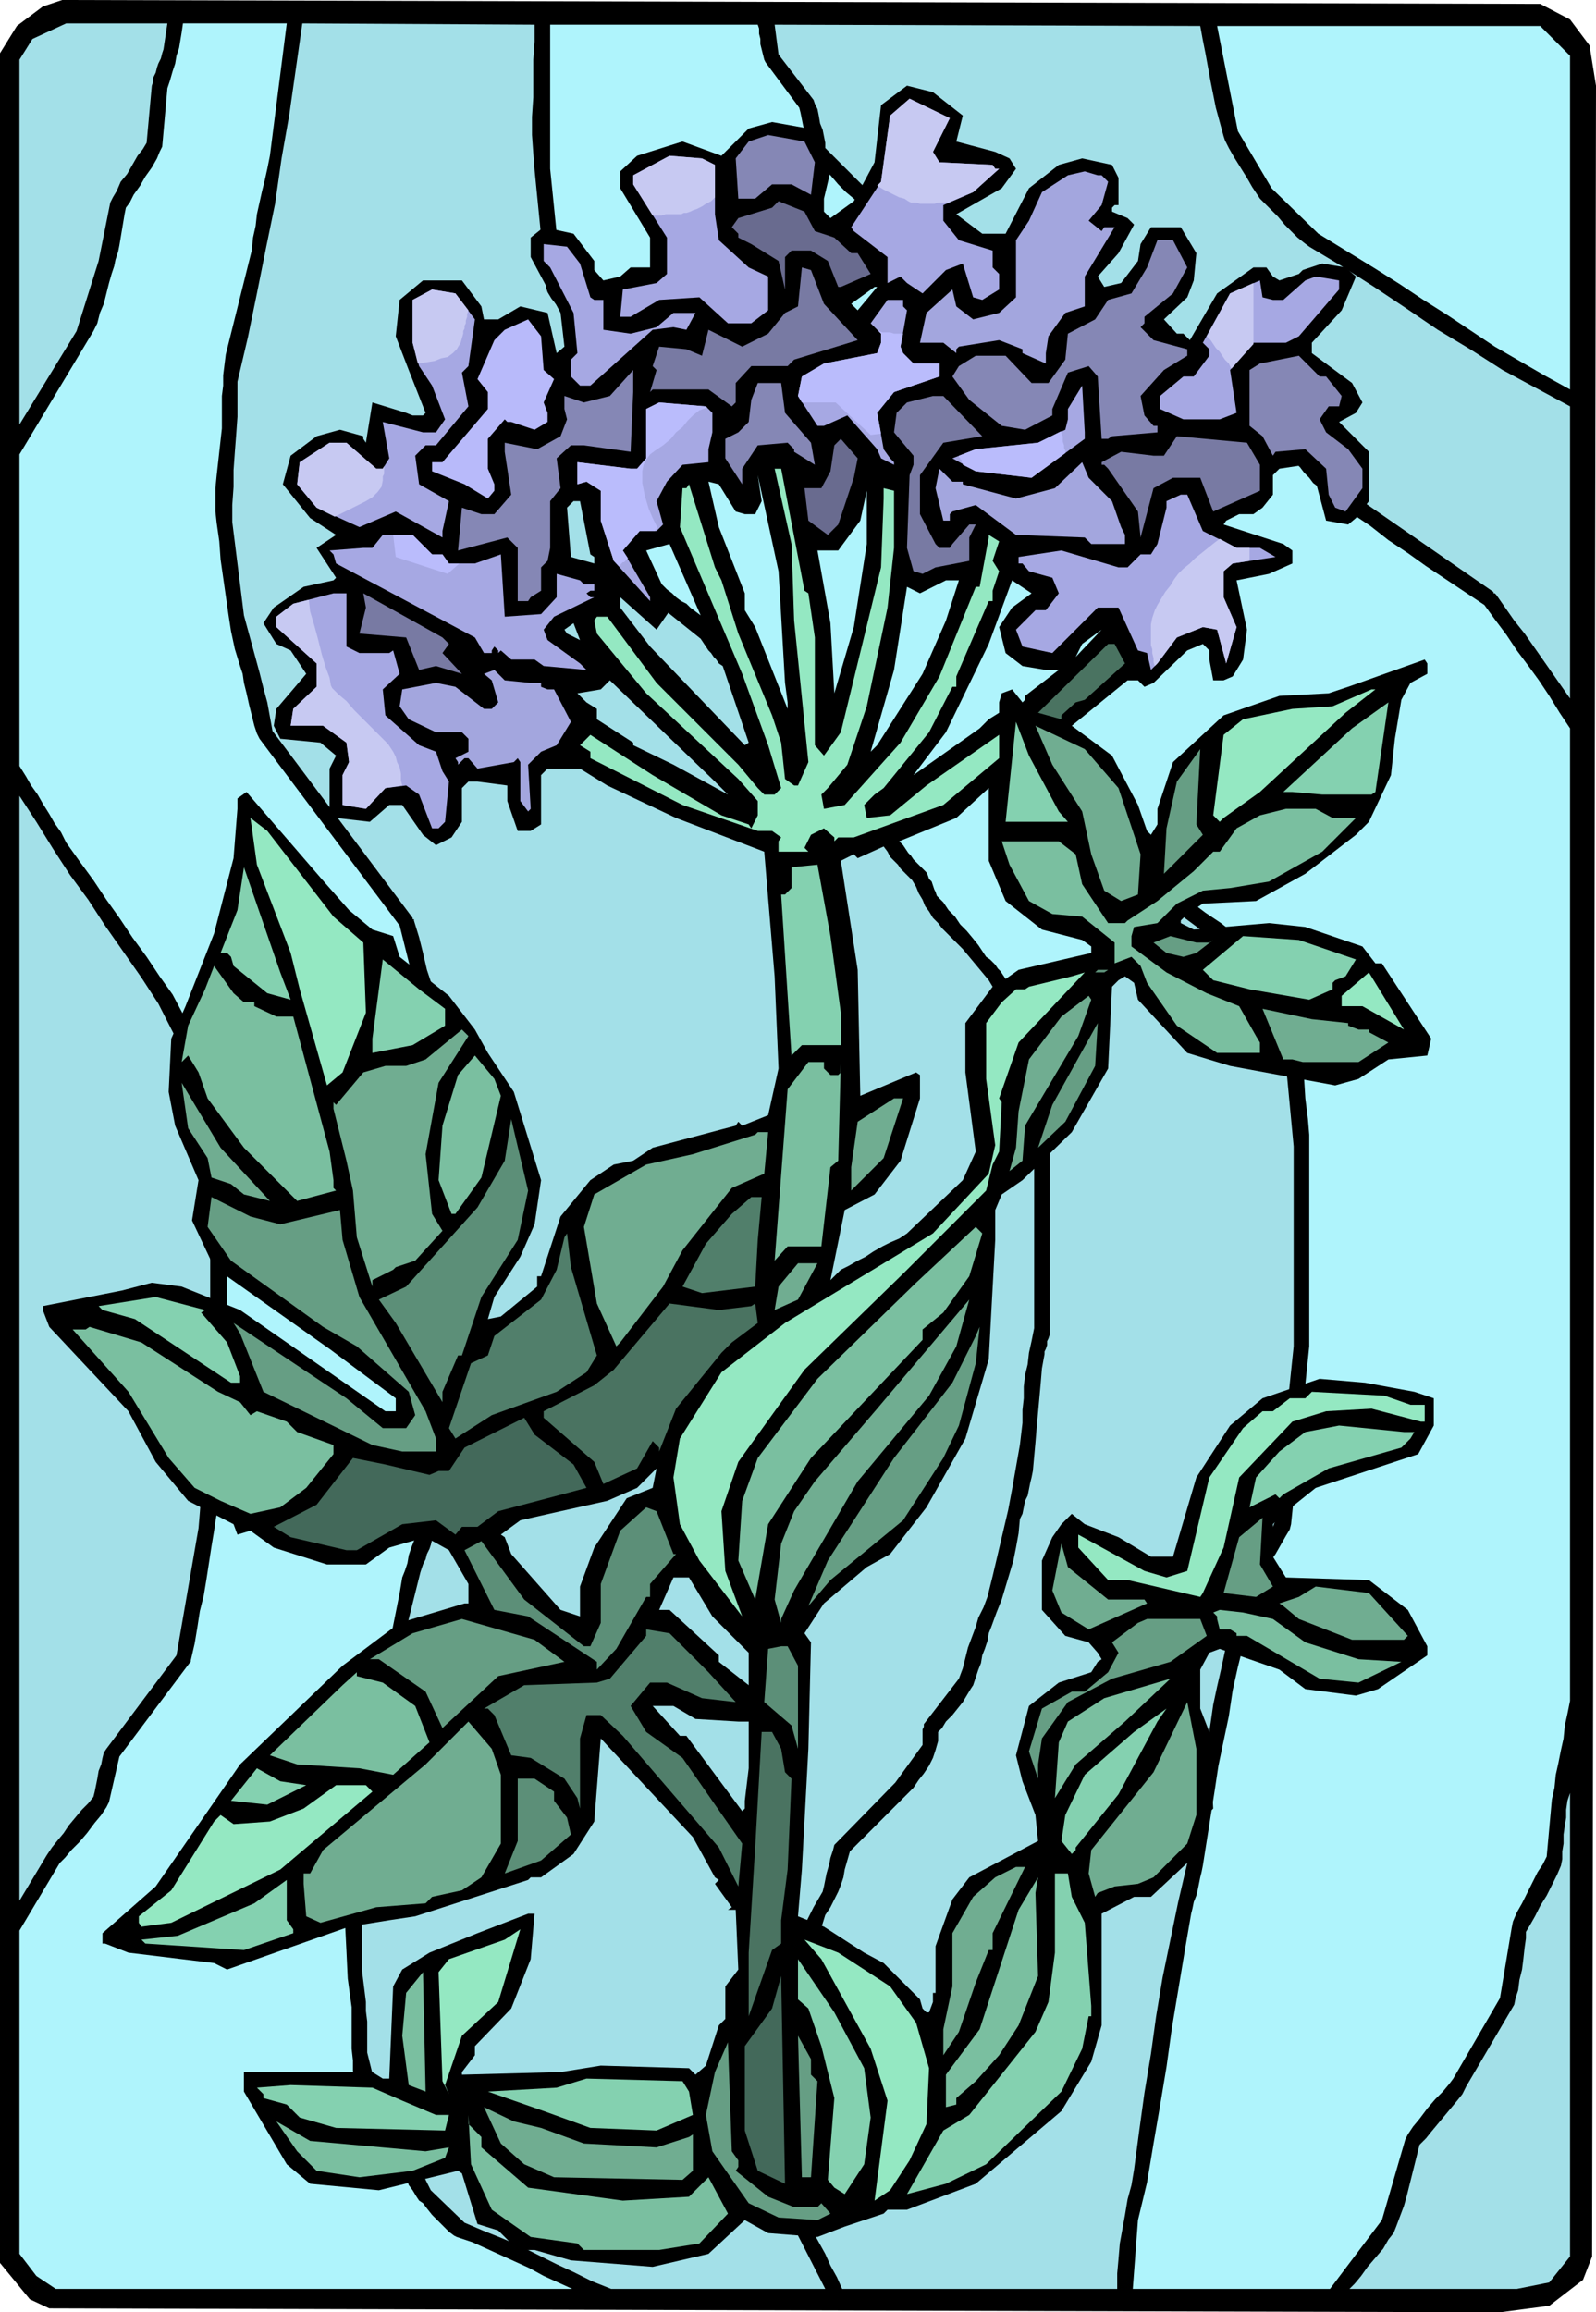 <svg xmlns="http://www.w3.org/2000/svg" fill-rule="evenodd" height="5.933in" preserveAspectRatio="none" stroke-linecap="round" viewBox="0 0 1230 1781" width="4.098in"><style>.brush1{fill:#000}.pen1{stroke:none}.brush2{fill:#a3e0e8}.brush3{fill:#aff4fc}.brush4{fill:#8587b5}.brush5{fill:#a3a6de}.brush6{fill:#696b8f}.brush7{fill:#a6a8e3}.brush8{fill:#787aa3}.brush10{fill:#94e8c2}.brush11{fill:#4a7361}.brush12{fill:#84d1b0}.brush13{fill:#70ad91}.brush14{fill:#669e84}.brush15{fill:#7abfa0}.brush16{fill:#5c8f78}.brush17{fill:#517f6b}.brush18{fill:#43695a}</style><path class="pen1 brush1" d="m1210 15 15 20 5 31-3 1672-7 18-26 20-38 5-1118-3-15-7-23-28V41l13-21L33 5l15-5 1139 3 23 12z"/><path class="pen1 brush2" d="M15 1464V613l13 20 13 21 13 20 14 19 13 20 14 20 14 20 13 20 27 53 13 89v163l-1 12-1 13-1 12-1 12-1 13-2 12-1 13-1 12-17 98-54 72-2 3-1 4-1 5-2 5-1 6-1 5-1 5-1 4-4 5-5 5-5 6-5 6-4 6-5 6-4 5-4 6-21 35zm0-1137V46l10-16 26-12h78l-3 20-1 3-1 4-2 4-1 3-1 4-2 4v3l-1 3-4 44-3 5-4 5-4 7-4 7-5 6-3 7-3 5-2 4-9 45-17 54-44 72z"/><path class="pen1 brush3" d="M441 1763H43l-15-10-13-17v-249l31-52 4-4 5-6 6-6 6-7 6-8 5-6 4-6 2-4 8-35 54-72 1-1v-1l3-13 2-12 2-13 3-12 2-12 2-13 2-13 2-12 1-7 1-6 1-7v-7l1-7v-14l1-7 2-26 2-26v-26l1-26v-79l-1-26v-19l-2-20-3-19-5-20-6-19-7-18-9-17-9-17-10-14-10-15-11-15-10-15-10-14-10-15-11-15-10-14-4-8-5-7-4-7-5-8-4-7-5-7-4-7-5-8V350l54-90 3-5 3-6 2-8 3-7 2-8 2-8 2-7 2-6 1-5 2-6 1-5 1-6 1-6 1-6 1-6 1-5 3-4 3-6 5-7 4-7 5-7 4-7 2-5 2-4 4-45 2-6 2-7 2-6 1-6 2-6 1-6 1-6 1-7h80l-13 102-2 10-2 9-2 8-2 9-2 9-1 9-2 9-1 10-18 72-2 8-1 8-1 8v8l-1 8v25l-1 9-1 9-1 9-1 9-1 10v18l1 9 2 14 1 14 2 14 2 14 2 14 2 13 3 14 4 13 2 6 1 7 2 8 2 9 2 8 2 8 2 6 2 4 108 144 4 16 4 16 5 15 4 16 4 15 4 16 3 15 3 16v172l-2 21-3 22-2 21-2 21-2 22-3 21-2 22-2 21-2 6-2 5-2 6-1 6-2 6-2 5-1 6-1 6-8 40-9 40-8 39-8 38-3 20-3 19-2 20-1 20v20l1 20 1 21 3 22v32l1 9v8l2 8 2 8 9 27 1 2 2 2 3 3 3 3 3 3 3 2 2 3 2 2 2 3 2 5 2 5 3 6 2 6 3 4 3 5 2 3 3 2 3 4 4 5 4 4 5 5 4 4 4 3 2 1 12 4 11 5 11 5 11 5 11 5 11 6 11 5 11 5z"/><path class="pen1 brush2" d="M861 1763H649l-4-9-5-9-4-9-5-9-5-9-5-8-5-9-6-8v-9l-1-9v-8l-1-8-1-8-2-8-2-8-2-9v-53l4-12 4-12 5-13 5-12 4-12 5-12 4-12 4-13 4-6 3-6 3-6 2-5 2-6 1-6 2-7 2-7 44-44 5-5 4-6 4-5 4-6 3-6 2-6 2-7v-7l3-3 3-5 5-5 4-5 4-5 3-5 3-5 2-3 2-6 2-6 2-5 1-6 2-5 2-6 1-6 2-5 4-11 4-10 3-10 3-10 3-10 2-10 2-11 1-11 2-4 1-5 1-5 2-4 1-5 1-5 1-4 1-5 1-11 1-11 1-12 1-11 1-11 1-11 1-12 2-11v-2l1-2 1-3v-3l1-2 1-3V877l-1-4-1-5-2-4-2-3-3-2h-3l-2 2-2 2v7l1 4 1 4 2 3v142l-2 10-2 9-1 9-2 8-1 9v9l-1 9v10l-2 17-3 17-3 17-3 16-4 17-4 17-4 17-4 16-3 8-4 8-2 7-3 8-3 8-2 8-2 8-3 8-27 35v2l-1 2v12l-21 29-45 46-2 2-1 4-2 6-1 5-2 7-1 5-1 5-1 4-7 12-7 14-6 14-6 15-5 15-5 15-4 14-5 15v10l-1 9v18l1 8v9l2 8 2 9 5 53v2l2 3 1 3 3 3 2 3 3 3 2 2 1 2 24 47H471l-15-6-14-7-13-6-14-7-14-7-14-6-15-6-14-6-26-25-18-36-1-2-2-2-2-3-3-2-3-3-2-2-3-2-2-2-13-52v-24l-1-8v-7l-1-8-1-8-1-8v-81l4-29 5-28 5-28 5-29 6-28 6-28 7-28 7-28 1-3 1-3 2-4 1-4 2-4 1-3 1-4v-3l2-22 2-21 2-22 3-21 2-22 2-21 3-22 2-21V831l-1-4v-4l-1-4-1-3-1-4v-3l-4-12-3-13-4-12-3-13-4-12-3-13-3-12-4-13v-1h-1v-1L210 563l-2-11-2-11-3-11-3-12-3-11-3-11-3-11-3-11-9-72v-13l1-14v-13l1-14 1-13 1-14v-27l8-34 7-34 7-35 7-34 5-35 6-34 5-35 5-35 179 1v13l-1 14v29l-1 15v14l1 14 1 13 9 91 1 3 3 5 4 5 4 6 5 6 5 6 3 4 3 4 54 90h1v1l91 91 1 1 28 20 28 21 27 21 27 22 27 21 26 22 27 22 27 23 7 6 8 5 8 6 8 6 8 5 8 6 8 5 8 6 4 5 4 6 5 6 5 7 5 7 5 6 5 5 4 4 35 26 36 53 8 44 5 53v154l-14 134-2 5-4 5-4 7-5 7-4 7-4 6-3 6-1 4-2 13-3 14-4 14-3 13-3 14-3 13-3 14-2 14-2 13-2 14-2 14-3 13-2 14-3 13-2 14-2 13-7 30-6 29-6 29-5 30-4 29-5 30-4 29-4 30-2 12-3 11-2 12-2 11-2 11-1 12-1 11v12zm349-382v357l-16 20-25 5h-129l4-4 5-6 5-7 6-7 6-7 4-7 4-5 2-5 3-8 3-8 2-7 2-8 2-8 2-8 2-8 2-8 5-5 4-5 5-6 5-6 5-6 5-6 4-5 3-6 37-63 1-5 2-6 1-8 2-8 1-8 1-9 1-7v-5l3-5 4-7 4-8 5-8 4-8 4-8 3-7 1-5v-6l1-6v-7l1-7 1-6v-6l1-7 2-6z"/><path class="pen1 brush3" d="M1210 561v749l-2 10-2 9-1 10-2 9-2 10-2 9-1 10-2 9-4 44-3 6-4 6-4 8-4 8-4 8-4 7-3 7-1 5-9 54-36 62-3 4-5 6-6 6-6 7-6 8-5 6-4 6-2 4-18 62-40 53H873l4-53 7-29 5-30 5-29 5-30 4-29 5-30 5-30 5-29 1-4 1-5 2-5 1-4 1-5 1-5 1-4 1-5 3-19 3-19 3-19 3-20 4-19 4-19 3-20 4-18 2-8 2-8 2-8 2-8 1-7 2-8 1-8 2-8 2-4 4-6 4-7 5-7 4-7 4-7 3-5 1-4 14-137V874l-1-12-2-16-1-16-2-16-3-15-3-11-3-8-36-54-3-3-4-4-5-4-5-4-6-4-6-4-4-3-4-3-4-4-4-6-5-7-5-7-5-7-5-6-5-5-4-3-63-46-20-16-19-16-19-16-19-16-19-15-20-16-19-16-20-16-7-5-8-6-8-6-8-6-8-5-8-6-8-5-8-6-90-90-54-90-3-4-3-5-3-4-4-5-3-4-4-5-3-4-3-4-9-89V19h160l1 3v4l1 4v4l1 4 1 4 1 4 1 2 26 35 1 4 1 5 1 5 2 6 1 6 1 5 2 4 2 3 3 4 5 5 5 5 6 7 6 6 6 5 4 4 4 2 34 9 8 8 9 8 9 9 9 9 9 9 10 7 10 7 9 6 54 27 55 36 3 2 4 1 5 2 5 1 6 1 5 1 5 1 4 1 44 26 36 27 3 3 3 4 4 4 3 4 4 3 4 4 3 3 4 3 14 10 15 10 14 11 15 10 14 10 15 10 15 10 15 10 8 11 9 12 8 12 9 12 8 11 8 12 8 13 8 12z"/><path class="pen1 brush2" d="M1210 313v225l-7-10-7-10-7-10-7-10-7-10-8-10-7-10-7-10-1-1h-1v-1l-117-81-8-7-7-8-8-7-8-7-7-7-9-7-8-6-9-6-5-3-6-3-6-5-7-4-7-4-6-4-6-3-4-2-36-8-6-5-7-5-6-4-7-5-7-5-7-5-7-4-7-4-54-26-35-27-4-4-4-4-6-6-5-7-6-6-6-5-5-4-3-2-35-8-34-34v-4l-1-5-1-5-2-5-1-6-1-5-2-4-1-3-27-35-3-23 328 1 2 11 2 10 2 11 2 11 2 10 2 10 3 11 3 11 1 3 3 6 4 7 5 8 5 8 4 7 4 6 2 3 4 4 5 5 5 5 5 6 5 5 5 5 5 4 4 3 25 15 25 16 24 16 25 17 25 15 25 16 26 14 26 14z"/><path class="pen1 brush3" d="M1210 43v257l-20-11-19-11-19-11-18-12-18-12-19-12-18-12-19-12-44-27-36-35-26-44-16-81h249l23 23z"/><path class="pen1 brush1" d="m742 89-5 20 30 8 11 5 5 8-11 15-35 20 20 15h18l18-35 23-18 18-5 23 5 5 10v21h-3l-2 2v3l12 5 5 5-12 22-16 18 5 8 13-3 13-17 2-13 8-13h23l12 20-2 21-5 13-18 17 10 11h5l5 5 21-36 28-20h10l5 7 5 3 15-5 3-3 15-5 18 3 8 7-11 26-23 25v8l31 23 8 15-5 8-13 7 23 23v38l-10 13-6 5-17-3-8-30-8-13-20 3-5 5v15l-8 10-7 5h-11l-10 5-2 3 46 15 7 5v10l-18 8-25 5 8 38-3 23-8 13-7 3h-8l-3-16v-7l-5-5-12 5-26 25-7 3-5-5h-8l-43 35 31 23 20 38 7 20 3 3 5-8v-12l12-36 39-36 20-7 23-8 38-2 15-5 59-21 2 3v8l-13 7-7 13-5 30-3 28-17 36-10 10-39 30-38 21-41 2-12 8-5 5v2l10 5 58-5 28 3 44 15 10 13h5l38 58-3 13-30 3-23 15-18 5-81-15-33-10-38-41-3-13-7-5-5 3-5 5-3 63-28 49-38 37-16 11-5 12v23l-5 92-18 61-30 53-28 36-18 10-33 28-15 23 5 7-2 82-5 93-3 36 20 8 31 20 15 8 28 28 2 7 3 3h2l3-8v-7h2v-36l13-36 13-17 53-28-2-20-10-26-5-20 10-38 23-18 25-8 5-8 3-2-3-5-7-8-18-5-18-20v-38l8-18 7-10 8-8 10 8 26 10 25 15h17l18-61 26-40 25-21 44-15 35 3 38 7 15 5v21l-12 22-79 26-25 20-8 8v25l10 16 64 2 30 23 15 28v7l-38 26-17 5-39-5-20-15-46-16-8 3-7 13v30l7 18 3 59-5 5v15l-13 20-30 28h-13l-25 13v86l-8 28-23 38-66 56-53 20h-15l-3 3-30 10-21 8-38-3-18-10-28 26-43 10-63-5-28-8h-13l-15-15-16-5-12-39-3-2-61 15-53-5-18-15-33-56v-15h99l8 5h5l3-71 7-13 21-13 37-15 39-15h5l-3 35-15 38-28 29v7l-10 13v2l76-2 31-5 68 2 5 5 8-7 10-31 5-5v-25l10-13-2-46h-6l3-2-13-18 3-3-3-2-17-31-71-76-5 64-16 25-25 18h-8l-2 2-87 28-20 3-31 5-94 33-10-5-66-8-18-7h-2v-8l41-36 65-94 79-76 44-33 50-15h3v-15l-15-26-18-10-28 8-18 13h-30l-41-13-18-13-10 3-3-8-35-18-25-30-21-39-61-65-5-13v-3l61-12 23-6 23 3 45 18 112 78h8v-10l-51-38-89-63-17-36 5-31-18-42-5-26 2-41 11-25 22-56 15-58 3-38v-8l7-5 57 66 22 25 18 15 16 5 5 16 38 30 20 26 10 18 20 30 21 68-5 34-11 25-20 31-5 17 10-2 28-23v-8h3l15-46 23-28 18-12 15-3 15-10 64-17 2-3 3 3 20-8 8-36-3-71-8-96-68-26-53-25-21-13h-25l-5 5v38l-8 5h-10l-8-23v-12l-23-3h-7l-5 5v26l-8 12-12 6-10-8-16-23h-10l-15 13-26-3-5-7v-31l5-10-12-10-31-3-5-10 2-13 23-27-12-18-11-5-10-16 8-12 23-16 23-5 2-2-15-23 15-10-20-13-21-26 6-22 20-15 18-5 18 5v2l2 3 5-31 26 8 5 2h8l2-2-13-33-10-26 3-28 18-15h30l15 20 2 10h11l17-10 21 5 7 31 6-5-3-26-23-43v-15l10-8 23 5 16 21v7l7 8 13-3 8-7h15v-23l-23-38v-13l13-12 35-11 30 11 21-21 18-5 28 5 12 13 5 20-5 21v10l5 5 18-13 16-30 5-44 20-15 20 5 23 18z"/><path class="pen1 brush4" d="m628 125-3 25-15-8h-15l-13 11h-13l-2-31 10-13 15-5 28 5 8 16z"/><path class="pen1 brush5" d="m849 135 5 5-5 18-10 12 10 8 2-3h8l-23 38v23l-15 5-13 18-2 13v8l-18-8v-3l-18-7-31 5-2 2v3l-10-8h-18l5-23 20-18 3 13 13 10 20-5 13-12v-44l10-15 10-22 20-13 13-3 10 3h3z"/><path class="pen1 brush6" d="m628 178 15 5 13 12h5l10 16-23 10h-2l-8-20-13-8h-15l-5 5v25l-5-22-21-13-10-5v-3l-5-5 5-7 26-8 5-5 20 8 8 15z"/><path class="pen1 brush4" d="m915 206-11 20-22 18v5l-3 3 10 10 26 7v5l-18 11-18 20 3 15 7 8h3v5l-35 3-3 2h-5l-3-48-7-8-16 5-12 28v5l-21 11-18-3-25-20-13-18 5-8 13-8h23l20 21h13l13-18 2-20 21-11 10-15 18-5 12-20 8-21h12l11 21z"/><path class="pen1 brush7" d="m447 203 8 26 3 2h7v23l21 3 20-5 13-11h17l-7 13-10-2-16 2-48 43h-8l-7-7v-13l5-5-3-31-18-35-5-5v-13l18 2 10 13z"/><path class="pen1 brush8" d="m635 234 26 28-49 15-5 5h-28l-12 13v15l-3 3-18-13h-43l-2 2 5-17-3-3 5-15 21 2 12 5 5-20 26 13 20-10 13-16 10-5 3-30 7 2 10 26z"/><path class="pen1 brush3" d="m661 239-5-5 18-13h2l-15 18z"/><path class="pen1" style="fill:#b8bafa" d="m419 285 8 7-8 18 3 8v7l-10 6-18-6h-3l-2-2-13 15v23l5 12v5l-5 6-18-11-25-10v-7h8l35-41v-13l-8-10 13-30 8-8 18-8 10 13 2 26z"/><path class="pen1 brush4" d="m1022 290 12 15-2 8h-8l-7 10 5 10 17 13 11 15v15l-13 18-8-3-5-10-2-20-16-15-23 2-2 3-8-15-10-8v-43l8-5 30-6 16 16h5zm-536 58-36-5h-10l-11 10 3 23-8 10v36l-2 10-5 5v18l-8 5-2 3h-8v-41l-8-8-38 10 3-33 15 5h10l13-15-3-20-2-13v-7l25 5 18-10 5-13-2-8v-10l15 5 20-5 18-20v17l-2 46zm119-30 20 23 3 17-16-10v-2l-5-5-23 2-12 18v12l-13-20v-15l10-5 8-8 2-17 5-13h18l3 23z"/><path class="pen1 brush8" d="m757 336-30 5-18 25v30l12 23 3 3h8l2-3 13-15h5l-5 10v18l-26 5-10 5-7-2-5-18 2-56 3-8v-7l-15-18 2-15 8-8 20-5h8l30 31zm214 22v20l-36 16-10-26h-21l-15 8-10 38-2-20-23-33-3-3h-2v-2l15-8 25 3h8l10-15 54 5 10 17z"/><path class="pen1 brush6" d="m658 368-12 36-8 8-15-11-3-25h13l7-13 3-20 5-5 13 15-3 15z"/><path class="pen1 brush5" d="m857 386 7 20 3 6v7h-26l-5-5-53-2-31-23-18 5-2 2v5h-5l-6-25 3-15 10 10h8v2l41 11 30-8 21-20 5 12 18 18z"/><path class="pen1 brush10" d="m620 455 3 2 5 34v83l7 8 13-18 31-127 2-53v-8l8 2v44l-5 46-16 76-15 45-15 18-5 5 2 11 16-3 43-48 30-51 28-69h3l7-38v-2l8 5-5 15 5 8-5 15v8h-3l-25 58v8h-3l-18 35-35 43-7 5-8 8 2 10 18-2 28-23 56-39v18l-43 36-69 25h-12l-3 3v-3l-8-7-10 5-5 10 3 3h-23v-8l2-3-7-5h-11l-58-20-71-36v-5l-8-5 8-8 48 31 53 31 21 7 2 3 5-10v-11l-15-17-71-66-38-46-2-10 2-3h8l38 51 63 63 15 18 5 5h8l5-5-10-33-20-55-48-113 2-30h3l2-3 20 64 5 10 13 41 26 63 7 21 3 28 7 5h3l8-18-11-109-2-59-13-58h5l18 94z"/><path class="pen1 brush3" d="m605 526 2 15v5l-25-63-8-13v-13l-20-51-8-35 8 2 13 21 7 2h8l5-10-3-20 16 74 5 86zm53-43-15 51-3-54-10-56h16l17-23 5-23v41l-10 64z"/><path class="pen1 brush7" d="m927 409 26 13h18l12 7-33 5-7 6v20l10 23-8 28-7-26-11-2-20 8-15 20-5 5-3-13-7-2-15-33h-16l-35 35-23-5-5-13 15-15h8l10-13-5-12-18-5-5-6h-3v-5l33-5 44 13h7l10-10h8l5-8 7-28v-5l11-5h5l12 28zm105-186-31 36-10 5h-25l-18 21 5 33-13 5h-28l-18-8v-10l18-15h8l12-16v-5l-5-5 21-38 23-10 2 13 8 2h8l17-15 8-3 18 3v7zM719 117l5 8 41 2 2 3h3l-20 18-23 10v12l12 15 26 8v13l5 5v12l-13 8-7-2-8-26-13 5-18 18-12-8-5-5-10 5v-20l-26-20-2-3 23-35 7-51 15-13 31 15-13 26zm-168 10v38l3 20 23 21 15 7v26l-13 10h-18l-22-20-31 2-17 10-5 3h-8l2-21 26-5 8-7v-28l-26-41v-7l28-15 25 2 10 5zM267 498l10 5h23l3-2 5 18-13 12 2 20 26 23 13 5 5 15 5 8-3 31-5 5h-5l-10-26-10-7-16 2-15 16-18-3v-23l5-10-2-15-18-13h-25l2-13 18-17v-18l-31-28v-8l13-10 31-8h10v41zm99-252-5 36-5 5 5 26-25 30h-8l-8 8 3 22 23 13-5 23v5l-36-20-28 12-33-15-15-18 2-17 23-15h13l23 20h5l5-8-5-28 31 8h10l7-10-10-26-10-15-5-18v-33l15-8 18 3 15 20z"/><path class="pen1 brush2" d="m455 427 3 2v5l-18-5-3-38 5-5h5l8 41z"/><path class="pen1 brush7" d="M333 427h8l5 7h20l20-7 3 48 28-2 12-13v-18l18 5 3 3h8v5h-3l-3 2 3 3h3l-31 15-8 10 3 8 25 18 5 5-33-3-7-5h-18l-8-7-2 2v-2l-3-3-2 3v2h-6l-7-12-107-57-2-7-3-3 26-2h7l8-10h23l15 15zm503-89-41 30-43-5-18-10 18-7 48-5 21-10 2-8v-8l11-18 2 36v5zM696 236l3 3-5 28 2 5 8 8h20v10l-35 12-13 16 5 28 5 7 3 3v2l-10-5-3-7-23-26-18 8h-5l-15-23 3-15 17-10 41-8 3-8v-7l-8-8 13-18h12v5zm-147 82v15l-3 13v10l-20 2-12 13-8 15 5 18-5 5h-13l-13 15 21 36v3l-28-31-10-31v-23l-11-7-7 2v-17l41 5h5l7-8v-38l10-5 36 3 5 5z"/><path class="pen1 brush3" d="m510 450-12-26 18-5 24 55-4-3-4-3-3-3-4-2-4-3-3-3-4-3-4-4z"/><path class="pen1 brush2" d="m577 572-3 2-73-76-23-30v-8l28 25 9-13 25 20 2 3 2 3 2 3 2 2 2 3 2 2 2 3 3 2 20 59z"/><path class="pen1 brush3" d="m729 478-18 41-35 55-5 5 18-63 10-64 10 5 20-10h10l-10 31zm51-10-10 15 5 20 13 10 18 3h10l-26 20v3l-2 2-8-10-8 3-2 7v8l-8 5-7 7-51 36 25-33 33-68 18-49 15 10-15 11z"/><path class="pen1 brush8" d="m346 496-5 7 15 16-20-6-13 3-10-25-36-3 5-20-2-11 61 34 5 5z"/><path class="pen1 brush2" d="m437 488-2-3 7-5 5 13-10-5z"/><path class="pen1 brush3" d="m834 496 15-11-20 21 5-10z"/><path class="pen1 brush11" d="m867 511-31 28-7 2-11 10v3l-18-5 54-53h5l8 15z"/><path class="pen1 brush5" d="M409 526h8v3l5 2h5l13 25-11 18-12 5-10 10 2 34-2 2-6-8v-30l-2-3-3 3-28 5-7-8h-3l-5 5v-2l-2-3 10-5v-10l-5-5h-20l-21-10-7-10 2-13 26-5 15 3 22 17h6l5-5-5-17-6-5 8-3 8 8 20 2z"/><path class="pen1 brush2" d="m561 612-42-23-31-15v-2l-28-18v-8l-8-5-7-7 18-3 7-7 81 78 10 10z"/><path class="pen1 brush10" d="m1037 549-66 61-28 20-3 3-5-5 8-62 15-12 38-8 31-2 30-13h3l-23 18z"/><path class="pen1 brush12" d="M1057 612h-38l-23-2h-7l53-49 28-20-10 69-3 2zm-241 13 7 8h-48l8-77 10 26 23 43z"/><path class="pen1 brush13" d="m862 607 17 51-2 31-13 5-13-8-10-28-7-33-23-36-13-30 38 18 26 30z"/><path class="pen1 brush14" d="m927 643-30 30 2-35 8-36 18-25-3 58 5 8z"/><path class="pen1 brush2" d="m765 760-21 28v38l8 61-10 22-43 41-6 4-7 3-6 3-7 4-6 4-6 3-7 4-6 3-8 8 11-54 23-12 20-26 15-48v-18l-3-2-43 18-2-97-13-84 10-5 3 3 20-9 3 4 2 4 3 3 3 3 2 3 3 3 3 3 3 3 3 5 2 5 3 5 2 5 3 4 3 5 4 4 3 4 5 5 5 5 6 6 5 6 5 6 5 6 5 6 3 5z"/><path class="pen1 brush3" d="m762 663 13 31 28 22 31 8 7 5v5l-56 13-10 7-2-3-2-3-2-2-2-3-2-2-2-2-3-2-2-3-4-6-4-5-5-6-5-5-4-6-5-5-4-6-5-5-1-3-1-2-1-3-1-3-2-2-1-3-1-2-2-2-3-3-2-2-3-3-2-3-2-2-2-3-2-3-3-3 44-18 25-23v56z"/><path class="pen1 brush15" d="M1027 630h18l-26 26-41 23-30 5-21 2-20 10-15 15-18 3-2 7v8l27 20 31 16 25 10 13 23 3 5v8h-33l-31-21-23-33-5-13-7-7-13 5v-16l-25-20-23-2-18-10-15-28-6-18h44l13 10 5 23 20 30h13l2-2 23-15 28-23 15-15h5l13-18 18-10 20-5h23l13 7z"/><path class="pen1 brush10" d="m257 706 23 20 2 54-18 46-12 10-21-74-7-28-26-68-5-36 13 10 51 66z"/><path class="pen1 brush12" d="M648 780v25h-30l-8 8-8-124h3l5-5v-16l20-2 10 55 8 59zm-424-10-18-5-26-21-2-7-3-3h-5l13-33 5-33 28 81 8 21z"/><path class="pen1 brush14" d="m932 726 3-2-13 10-10 3-13-3-10-8 13-5 20 5h10z"/><path class="pen1 brush12" d="m1045 739-8 13-8 3-2 2v5l-18 8-46-8-28-7-8-8 31-26 43 3 44 15zm-702 38v13l-25 15-31 6v-11l8-61 28 23 20 15z"/><path class="pen1 brush15" d="M188 772h8v3l17 8h13l28 104 3 22v6l2 2-30 8-41-41-28-38-7-20-8-13-5 5 5-28 13-28 7-18 15 21 8 7z"/><path class="pen1 brush16" d="M851 749h-7l2-2h8l-3 2z"/><path class="pen1 brush10" d="m770 846 2 3-2 38-5 10-5 20-64 64-76 74-51 71-13 38 3 46 13 35-33-43-15-28-5-36 5-30 32-51 49-38 114-69 43-46 5-22-7-51v-43l12-16 11-10h7l3-2 33-8 10-3-51 54-15 43zm280-71h-16v-8l21-18 27 44-32-18z"/><path class="pen1 brush13" d="m831 798-41 69-2 27-10 8 5-18 2-28 8-40 25-33 21-16 2 3-10 28zm208-10v2l8 3h8v2l15 8-23 15h-43l-8-2h-7l-16-39 38 8 28 3z"/><path class="pen1 brush14" d="m821 864-21 20 11-33 35-63-2 33-23 43z"/><path class="pen1 brush13" d="m338 834-10 55 5 46 8 13-21 23-15 5-2 2-16 8v5l-12-38-3-36-5-23-10-40v-5l2 2 21-25 17-5h16l15-5 28-23 5 5-23 36z"/><path class="pen1 brush15" d="m386 844-15 63-20 28h-3l-10-26 3-42 12-39 13-15 15 18 5 13zm249-21 5 5h6l2-2v-8l-2 76-6 5-7 61h-26l-10 11 10-132 16-21h12v5z"/><path class="pen1 brush13" d="m208 925-20-5-10-8-15-5-3-15-15-23-5-35 30 50 38 41zm473-33-25 25v-18l5-35 28-18h7l-15 46z"/><path class="pen1 brush16" d="m399 955-28 44-15 45h-3l-12 28v8l-36-61-13-18 21-10 55-61 21-36 5-32 13 55-8 38z"/><path class="pen1 brush13" d="m589 904-25 11-38 48-15 28-33 43-3 3-15-33-10-59 8-25 40-23 36-8 48-15 2-2h8l-3 32z"/><path class="pen1 brush14" d="m216 943 46-11 2 23 13 44 51 88 8 21v10h-26l-23-5-84-41-18-45-5-8 87 58 28 23h18l7-10-5-18-40-35-26-15-71-51-18-26 3-23 30 15 23 6z"/><path class="pen1 brush17" d="m584 955-2 36-41 5-15-5 18-33 20-23 15-13h8l-3 33z"/><path class="pen1 brush15" d="m747 983-20 28-16 13v8l-86 91-33 51-10 58-13-30 3-46 12-33 46-61 76-74 46-43 5 5-10 33z"/><path class="pen1 brush17" d="m460 1044-8 13-23 15-50 18-28 18-5-8 17-50 13-6 5-15 36-28 12-23 6-25 2-3 3 26 20 68z"/><path class="pen1 brush13" d="m615 1001-18 8 3-18 15-18h15l-15 28z"/><path class="pen1 brush12" d="m155 1011 20 23 10 26v5h-7l-74-49-25-7-3-3 44-7 38 10-3 2z"/><path class="pen1 brush13" d="m716 1075-55 66-49 84-10 22v3l-5-18 5-43 10-25 16-23 48-56 71-84-10 36-21 38z"/><path class="pen1 brush11" d="m579 1006 3-2 2 15-20 15-8 8-35 43-13 33v-3l-5-5-12 21-26 12-7-17-39-34v-5l39-20 15-12 43-51 38 5 25-3z"/><path class="pen1 brush15" d="m168 1072 17 8 8 10 5-3 23 8 8 8 28 10v7l-21 26-20 15-23 5-23-10-20-10-20-23-31-51-43-48h10l3-2 40 12 59 38z"/><path class="pen1 brush14" d="m739 1098-12 25-31 48-56 46-17 20 15-35 51-79 45-58 18-36 3-7-3 28-13 48z"/><path class="pen1 brush10" d="M1087 1082h11v13h-3l-38-10-35 2-26 8-41 43-12 54-16 35-2 3-56-13h-15l-23-25v-10l51 28 17 5 16-5 17-72 26-38 15-13h8l13-10h12l5-5 56 3 20 7z"/><path class="pen1 brush18" d="m442 1128 10 18-30 8-38 10-16 12h-12l-5 6-15-11-26 3-35 20h-8l-43-10-13-8 33-17 28-36 25 5 34 8 7-3h8l12-18 46-23 8 13 30 23z"/><path class="pen1 brush12" d="m1090 1103-3 5-7 7-56 16-35 20-3 3-3-3-20 10 5-23 18-20 20-15 26-5 50 5h8z"/><path class="pen1 brush2" d="m483 1154-25 38-11 30v23l-15-5-38-43-5-13-3-2 15-11 31-7 36-8 23-10 15-15-3 15-20 8z"/><path class="pen1 brush16" d="M519 1197h2l-20 23v10h-3l-23 40-15 16v-6l-53-35-26-5-23-46 13-7 33 45 46 36h5l8-18v-30l15-41 20-18 8 3 13 33z"/><path class="pen1 brush14" d="m981 1222-13 8-25-3 12-43 18-15-2 36 10 17z"/><path class="pen1 brush13" d="M854 1232h28l2 3-45 20-21-13-7-17 7-36 5 18 31 25z"/><path class="pen1 brush2" d="m549 1245 28 28v25l-23-18v-5l-38-35h-8l11-25h12l18 30z"/><path class="pen1 brush13" d="m1085 1260-3 3h-40l-41-16-12-10-3-2 15-5 13-8 41 5 30 33z"/><path class="pen1 brush15" d="m981 1247 25 18 41 13 33 2-33 16-30-3-56-33h-8v-2l-5-3h-8l-2-8v-2l-3-3 5-2 18 2 23 5z"/><path class="pen1 brush14" d="m435 1280-51 11-43 40-13-28-36-25h-7l33-20 38-11 56 16 23 17zm495-20-28 20-45 13-34 18-20 28-3 20v11l-7-21 10-33 23-13h10l18-15 8-15-5-8 20-15 7-3h41l5 13z"/><path class="pen1 brush17" d="m546 1288 21 23-26-3-27-12h-13l-15 18 12 20 28 20 25 36 21 30-3 33-15-30-74-86-17-16h-11l-5 18v54l-2-8-10-15-26-16-15-2-13-31-5-5h-3l31-18 56-2 10-3 28-33v-5l18 3 30 30z"/><path class="pen1 brush16" d="M615 1283v64l-5-18-21-18 3-41 10-2h5l8 15z"/><path class="pen1 brush15" d="m295 1296 25 18 11 28-28 25-26-5-48-3-21-7 56-54 11-10v3l20 5zm534 63-16 26 3-43 7-16 28-18 51-15-35 33-38 33z"/><path class="pen1 brush13" d="M922 1365v33l-7 22-26 26-12 5-18 2-13 5-2 3-5-18 2-18 48-60 26-54 7 36v18z"/><path class="pen1 brush2" d="m536 1324 33 2h8v36l-3 25v6l-2 2-43-58h-5l-21-23h16l17 10z"/><path class="pen1 brush12" d="m862 1382-33 41v2l-3 3-8-10 3-20 15-31 38-33 25-18-7 10-30 56z"/><path class="pen1 brush13" d="M386 1367v53l-15 26-15 10-23 5-5 5-38 3-43 12-11-5-2-25v-8h5l10-18 79-66 33-33 18 21 7 20z"/><path class="pen1 brush11" d="m602 1347 3 18 5 5-3 70-5 39v18l-7 5-18 51v-49l5-81 5-89h8l7 13z"/><path class="pen1 brush12" d="m236 1375-30 15-28-3 20-25 18 10 20 3z"/><path class="pen1 brush16" d="M427 1380v7l10 13 3 13-23 20-28 10 10-25v-48h13l15 10z"/><path class="pen1 brush10" d="m287 1380-71 60-84 41-23 3-2-3v-5l25-20 33-53 5-5 10 7 28-2 26-10 25-18h23l5 5z"/><path class="pen1 brush13" d="M765 1489v13h-3l-10 25-13 38-12 18v-20l7-33v-41l16-28 17-15 16-8h7l-25 51z"/><path class="pen1 brush12" d="m826 1461 10 20 5 64v8h-2l-5 25-16 33-58 56-31 15-30 8 28-49 20-12 51-64 10-23 5-38v-61h10l3 18z"/><path class="pen1 brush15" d="m800 1522-15 38-15 23-18 20-15 13v5l-8 2v-25l26-35 30-92 15-25-2 12 2 64z"/><path class="pen1 brush12" d="M226 1486v3l-38 13-76-5-3-3 28-3 59-25 25-18v31l5 7z"/><path class="pen1 brush10" d="m356 1568-13 38 3 7-5-10-3-84 8-10 43-15 12-8-17 56-28 26zm330-38 20 28 10 35-2 43-13 28-15 23-12 8 10-77-13-40-38-69-13-15 26 10 40 26z"/><path class="pen1 brush12" d="m666 1593 5 38-5 36-15 23-8-5-5-6 5-63-10-40-10-29-8-7v-31l28 41 23 43z"/><path class="pen1 brush15" d="m315 1606-5-38 3-33 13-16 2 92-13-5z"/><path class="pen1 brush18" d="m584 1672-10-31v-65l21-29 7-25 3 160-21-10z"/><path class="pen1 brush14" d="m625 1598 5 5-5 74h-7l-3-109 10 18v12z"/><path class="pen1 brush14" d="M569 1664v5l-2 3 25 20 20 8h18l3-3 7 8-10 5-30-2-23-11-28-40-5-28 7-33 10-23 3 84 5 7z"/><path class="pen1 brush12" d="m531 1611 3 18-28 12-51-2-36-13-43-15 53-3 23-7 74 2 5 8zm-221 7 26 11h10l-3 12-84-2-28-8-10-10-18-5v-3l-5-5 26-2 63 2 23 10z"/><path class="pen1 brush13" d="m417 1639 33 12 56 3 25-8 3-2v28l-8 7-99-2-23-10-18-16-13-28 23 11 21 5z"/><path class="pen1 brush15" d="M371 1646v8l36 31 73 10 51-3 15-15 15 28-22 23-31 5h-58l-5-5-36-5-30-21-16-35-2-38v7l10 10zm-43 11 18-3-3 8-25 10-41 5-33-5-15-15-16-23 26 15 89 8z"/><path class="pen1" d="m310 605-1-4v-5l-1-5-2-4-1-4-2-4-2-3-2-3-5-5-7-7-7-7-7-7-6-7-6-5-4-4-1-1-1-2-1-6-3-8-3-10-3-12-3-11-3-10-1-9-12 3-13 10v8l31 28v18l-18 17-2 13h25l18 13 2 15-5 10v23l18 3 15-16 13-2zm-52-207 6-3 6-3 6-3 6-3 5-3 4-4 3-4 1-5v-3l1-2v-6l-1 2h-5l-23-20h-13l-23 15-2 17 15 18 14 7zm37-71v-2 2zm27-47 7-1 6-1 5-2 5-1 4-3 3-3 3-5 2-7v-2l1-2v-2l1-2v-2l1-3v-2l1-3-10-13-18-3-15 8v33l4 16zm181-114h7l3-1h12l2-1h2l3-1 2-1 3-1 4-2 3-2 4-2 3-3v-25l-10-5-25-2-28 15v7l15 24zm173-23 5 3 4 2 4 2 4 2 4 1 3 2 2 1h4l3 1h11l3-1h8l19-8 20-18h-3l-2-3-41-2-5-8 13-26-31-15-15 13-7 51-3 3zm254 116 3 3 2 3 2 3 3 3 2 3 2 3 3 3 2 4 17-19v-47l-18 8-18 33zm10 156-4 3-5 4-5 4-5 4-4 4-5 4-4 4-3 4-3 5-4 5-3 5-3 5-2 4-2 6-1 5v16l1 3v3l1 4v3l1 3 2-2 15-20 20-8 11 2 7 26 8-28-10-23v-20l7-6 13-2v-10h-10l-13-7z" style="fill:#c7c9f2"/><path class="pen1" d="m303 412 2 17 40 13 9-8h-8l-5-7h-8l-15-15h-15zm174 24h1v-1l1-1 1-1h1l1-1 1-1 1-1-4-6 13-15h12v-1h1v-1h1l-1-2-3-6-3-7-3-10-2-10v-9l1-5 2-4 3-4 4-3 6-4 6-5 4-5 5-4 4-5 4-4 5-4 6-2-1-1-36-3-10 5v38l-7 8h-5l-41-5v17l7-2 11 7v23l10 31 4 4zm141-126h26l27 25 8-1-3-16 13-16 35-12v-10h-20l-8-8-2-5 2-10h-7l-3-1h-6l-3-1 2 2v7l-3 8-41 8-17 10-3 15 3 5zm121 41v1l1 1v1h1v2l1 1v1l10 5 43 5 26-19v-2l-1-2v-2l-1-3v-4l-1-2v-2l-18 9-48 5-13 5z" style="fill:#babcfc"/></svg>
